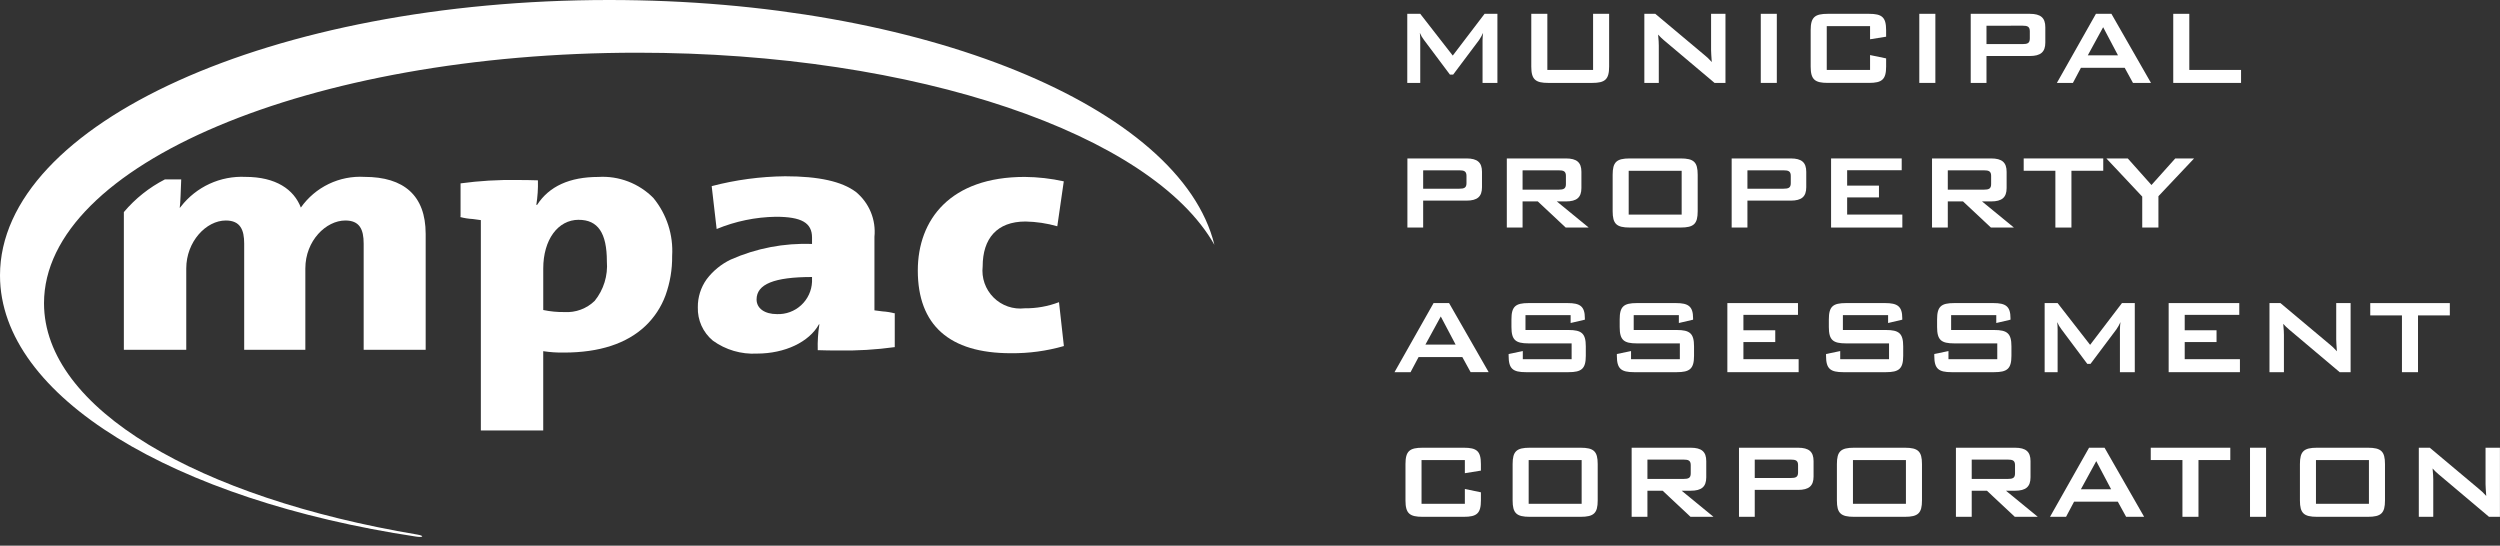 <svg width="197" height="43" viewBox="0 0 197 43" fill="none" xmlns="http://www.w3.org/2000/svg">
<rect x="0" y="0" width="197" height="43" fill="#333333" stroke="none"/>
<path d="M32.903 42.127C15.643 39.225 3.468 32.212 3.468 23.893C3.468 12.988 24.405 4.153 50.229 4.153C72.3 4.153 90.785 10.608 95.695 19.292C93.037 8.44 72.7 0 47.997 0C21.49 0 0 9.716 0 21.702C0 31.284 13.739 39.411 32.794 42.285C33.376 42.373 33.438 42.218 32.903 42.127Z" fill="white"/>
<path d="M42.808 33.921H37.891V17.345C37.69 17.317 37.468 17.289 37.254 17.258C36.915 17.24 36.579 17.187 36.251 17.099C36.251 17.092 36.264 17.083 36.292 17.083V14.45C37.779 14.248 39.28 14.159 40.781 14.184C41.327 14.184 41.869 14.193 42.389 14.21V14.223C42.406 14.865 42.364 15.508 42.262 16.142H42.326C43.268 14.682 44.888 13.943 47.147 13.943C47.948 13.892 48.75 14.015 49.499 14.302C50.249 14.589 50.928 15.033 51.49 15.605C52.539 16.885 53.066 18.513 52.965 20.165C52.979 21.226 52.801 22.28 52.441 23.278C52.105 24.19 51.565 25.012 50.861 25.683C49.39 27.078 47.23 27.782 44.444 27.782C43.896 27.792 43.348 27.756 42.806 27.673V33.921H42.808ZM45.605 17.319C43.959 17.319 42.808 18.896 42.808 21.157V24.429C43.358 24.545 43.919 24.599 44.481 24.59C44.917 24.617 45.354 24.552 45.764 24.4C46.174 24.248 46.547 24.013 46.861 23.708C47.569 22.831 47.912 21.716 47.821 20.593C47.822 18.36 47.117 17.322 45.605 17.322V17.319Z" fill="white"/>
<path d="M59.649 27.863C58.408 27.931 57.181 27.571 56.174 26.843C55.789 26.524 55.483 26.121 55.277 25.666C55.072 25.21 54.974 24.713 54.989 24.214C54.98 23.424 55.222 22.652 55.681 22.009C56.182 21.345 56.835 20.811 57.585 20.453C59.598 19.56 61.788 19.14 63.988 19.225V18.718C63.988 17.555 63.16 17.081 61.129 17.081C59.53 17.107 57.95 17.435 56.472 18.046L56.081 14.667C57.97 14.172 59.913 13.911 61.867 13.89C64.519 13.89 66.344 14.295 67.45 15.13C67.964 15.554 68.366 16.098 68.62 16.714C68.874 17.33 68.972 17.999 68.906 18.662V24.455C69.105 24.483 69.325 24.51 69.537 24.537C69.878 24.558 70.217 24.614 70.547 24.705C70.547 24.712 70.534 24.718 70.507 24.723V27.353C69.026 27.556 67.532 27.645 66.038 27.619C65.489 27.619 64.951 27.611 64.438 27.593V27.58C64.418 26.902 64.462 26.224 64.568 25.554H64.535C63.761 26.956 61.843 27.863 59.649 27.863ZM63.988 21.828C61.006 21.828 59.618 22.391 59.618 23.599C59.618 24.297 60.249 24.752 61.225 24.752C61.929 24.779 62.615 24.526 63.133 24.048C63.651 23.57 63.959 22.907 63.988 22.203V21.828Z" fill="white"/>
<path d="M79.651 27.834C74.797 27.834 72.323 25.607 72.323 21.318C72.323 17.295 74.892 13.941 80.741 13.941C81.779 13.949 82.813 14.066 83.826 14.29L83.315 17.83C82.5 17.597 81.658 17.471 80.81 17.455C78.559 17.455 77.434 18.796 77.434 20.996C77.384 21.442 77.435 21.894 77.583 22.318C77.732 22.742 77.974 23.127 78.293 23.444C78.611 23.762 78.997 24.003 79.421 24.15C79.846 24.297 80.298 24.346 80.744 24.294C81.668 24.305 82.586 24.141 83.449 23.81L83.834 27.269C82.476 27.659 81.068 27.849 79.656 27.833" fill="white"/>
<path d="M33.542 18.414C33.538 15.411 31.831 13.938 28.721 13.938C27.749 13.881 26.777 14.073 25.9 14.496C25.022 14.92 24.267 15.56 23.707 16.357C23.161 14.931 21.746 13.938 19.337 13.938C18.366 13.892 17.398 14.08 16.514 14.486C15.631 14.892 14.858 15.504 14.26 16.27C14.19 16.382 14.155 16.391 14.162 16.358C14.215 16.122 14.249 14.903 14.28 14.135H12.998C11.758 14.771 10.657 15.647 9.76 16.713V27.564H14.677V21.155C14.677 19.037 16.248 17.375 17.794 17.375C18.95 17.375 19.242 18.127 19.242 19.198V27.564H24.061V21.155C24.061 18.957 25.7 17.375 27.211 17.375C28.337 17.375 28.657 18.073 28.657 19.198V27.564H33.543V18.42" fill="white"/>
<path d="M110.893 1.089H111.915L114.477 4.38L116.984 1.089H117.996V6.534H116.825V3.168C116.829 2.974 116.843 2.78 116.867 2.588C116.779 2.787 116.673 2.977 116.551 3.157L114.508 5.879H114.255L112.209 3.147C112.076 2.976 111.967 2.788 111.883 2.588C111.903 2.809 111.915 2.987 111.915 3.168V6.534H110.893V1.089Z" fill="white"/>
<path d="M121.931 5.511H125.535V1.089H126.799V5.246C126.799 6.27 126.472 6.534 125.451 6.534H122.014C120.992 6.534 120.665 6.269 120.665 5.246V1.089H121.931V5.511Z" fill="white"/>
<path d="M129.574 1.089H130.437L134.265 4.297C134.49 4.474 134.699 4.672 134.887 4.888C134.855 4.435 134.833 4.118 134.833 3.949V1.089H135.967V6.534H135.107L131.114 3.168C130.952 3.031 130.8 2.883 130.659 2.725C130.702 3.147 130.713 3.431 130.713 3.589V6.534H129.574V1.089Z" fill="white"/>
<path d="M138.749 6.533H140.013V1.088H138.749V6.533Z" fill="white"/>
<path d="M143.948 2.06V5.511H147.361V4.339L148.627 4.601V5.244C148.627 6.269 148.299 6.532 147.277 6.532H144.031C143.009 6.534 142.681 6.27 142.681 5.246V2.376C142.681 1.351 143.009 1.089 144.031 1.089H147.276C148.298 1.089 148.626 1.351 148.626 2.376V2.892L147.361 3.095V2.06H143.948Z" fill="white"/>
<path d="M151.241 6.533H152.507V1.088H151.241V6.533Z" fill="white"/>
<path d="M156.535 6.534H155.293V1.089H159.95C160.807 1.089 161.171 1.405 161.171 2.144V3.357C161.171 4.097 160.805 4.413 159.95 4.413H156.535V6.534ZM156.535 2.028V3.474H159.382C159.758 3.474 159.949 3.407 159.949 3.038V2.46C159.949 2.095 159.758 2.024 159.382 2.024L156.535 2.028Z" fill="white"/>
<path d="M163.346 6.534H162.082L165.159 1.089H166.38L169.497 6.533H168.078L167.425 5.341H163.978L163.346 6.534ZM165.728 2.144L164.518 4.36H166.897L165.728 2.144Z" fill="white"/>
<path d="M171.252 1.089H172.517V5.511H176.595V6.534H171.252V1.089Z" fill="white"/>
<path d="M112.145 17.929H110.903V12.485H115.56C116.418 12.485 116.781 12.801 116.781 13.54V14.754C116.781 15.493 116.415 15.809 115.56 15.809H112.145V17.929ZM112.145 13.425V14.87H114.992C115.368 14.87 115.559 14.803 115.559 14.439V13.857C115.559 13.491 115.368 13.421 114.992 13.421L112.145 13.425Z" fill="white"/>
<path d="M119.979 17.93H118.737V12.485H123.393C124.251 12.485 124.615 12.801 124.615 13.54V14.817C124.615 15.556 124.249 15.872 123.393 15.872H122.677L125.185 17.927H123.373L121.179 15.872H119.979V17.929V17.93ZM119.979 13.425V14.945H122.825C123.202 14.945 123.394 14.877 123.394 14.508V13.857C123.394 13.491 123.202 13.421 122.825 13.421L119.979 13.425Z" fill="white"/>
<path d="M132.431 17.93H128.425C127.379 17.93 127.077 17.641 127.077 16.642V13.772C127.077 12.774 127.379 12.485 128.425 12.485H132.431C133.477 12.485 133.778 12.774 133.778 13.772V16.642C133.778 17.641 133.476 17.93 132.431 17.93ZM128.341 13.457V16.908H132.515V13.457H128.341Z" fill="white"/>
<path d="M137.697 17.929H136.455V12.485H141.112C141.97 12.485 142.333 12.801 142.333 13.54V14.754C142.333 15.493 141.968 15.809 141.112 15.809H137.697V17.929ZM137.697 13.425V14.87H140.543C140.921 14.87 141.113 14.803 141.113 14.439V13.857C141.113 13.491 140.921 13.421 140.543 13.421L137.697 13.425Z" fill="white"/>
<path d="M144.289 12.485H149.854V13.414H145.555V14.627H148.062V15.556H145.555V16.908H149.905V17.931H144.289V12.485Z" fill="white"/>
<path d="M153.486 17.93H152.243V12.485H156.9C157.758 12.485 158.122 12.801 158.122 13.54V14.817C158.122 15.556 157.756 15.872 156.9 15.872H156.184L158.691 17.927H156.88L154.686 15.872H153.486V17.929V17.93ZM153.486 13.425V14.945H156.331C156.709 14.945 156.901 14.877 156.901 14.508V13.857C156.901 13.491 156.709 13.421 156.331 13.421L153.486 13.425Z" fill="white"/>
<path d="M163.229 17.931H161.964V13.456H159.467V12.485H165.736V13.456H163.229V17.931Z" fill="white"/>
<path d="M168.808 15.492L165.984 12.485H167.669L169.535 14.579L171.411 12.485H172.894L170.084 15.461V17.928H168.808V15.492Z" fill="white"/>
<path d="M111.152 29.327H109.887L112.965 23.883H114.187L117.307 29.326H115.884L115.231 28.136H111.785L111.152 29.327ZM113.533 24.938L112.322 27.155H114.703L113.533 24.938Z" fill="white"/>
<path d="M120.208 24.833V26.004H123.601C124.623 26.004 124.961 26.265 124.961 27.29V28.041C124.961 29.064 124.623 29.327 123.601 29.327H120.239C119.216 29.327 118.88 29.063 118.88 28.041V27.896L119.997 27.663V28.307H123.844V27.059H120.451C119.428 27.059 119.102 26.797 119.102 25.771V25.17C119.1 24.145 119.426 23.883 120.451 23.883H123.537C124.506 23.883 124.887 24.135 124.887 25.075V25.191L123.766 25.453V24.833H120.208Z" fill="white"/>
<path d="M128.736 24.833V26.004H132.13C133.151 26.004 133.49 26.265 133.49 27.29V28.041C133.49 29.064 133.151 29.327 132.13 29.327H128.766C127.744 29.327 127.409 29.063 127.409 28.041V27.896L128.526 27.663V28.307H132.372V27.059H128.979C127.957 27.059 127.631 26.797 127.631 25.771V25.17C127.629 24.145 127.955 23.883 128.979 23.883H132.066C133.035 23.883 133.415 24.135 133.415 25.075V25.191L132.294 25.453V24.833H128.736Z" fill="white"/>
<path d="M136.116 23.883H141.681V24.811H137.381V26.025H139.89V26.954H137.381V28.303H141.733V29.327H136.116V23.883Z" fill="white"/>
<path d="M145.22 24.833V26.004H148.613C149.636 26.004 149.972 26.265 149.972 27.29V28.041C149.972 29.064 149.636 29.327 148.613 29.327H145.25C144.23 29.327 143.892 29.063 143.892 28.041V27.896L145.009 27.663V28.307H148.856V27.059H145.462C144.439 27.059 144.113 26.797 144.113 25.771V25.17C144.112 24.145 144.438 23.883 145.462 23.883H148.549C149.518 23.883 149.899 24.135 149.899 25.075V25.191L148.782 25.453V24.833H145.22Z" fill="white"/>
<path d="M153.749 24.833V26.004H157.141C158.164 26.004 158.501 26.265 158.501 27.29V28.041C158.501 29.064 158.164 29.327 157.141 29.327H153.78C152.758 29.327 152.422 29.063 152.422 28.041V27.896L153.539 27.663V28.307H157.385V27.059H153.992C152.97 27.059 152.643 26.797 152.643 25.771V25.17C152.641 24.145 152.967 23.883 153.992 23.883H157.08C158.047 23.883 158.427 24.135 158.427 25.075V25.191L157.307 25.453V24.833H153.749Z" fill="white"/>
<path d="M161.118 23.883H162.14L164.701 27.174L167.21 23.883H168.221V29.327H167.05V25.96C167.054 25.767 167.068 25.574 167.092 25.382C167.004 25.58 166.898 25.77 166.775 25.95L164.733 28.673H164.478L162.436 25.942C162.303 25.77 162.193 25.582 162.109 25.382C162.13 25.602 162.14 25.781 162.14 25.96V29.327H161.118V23.883Z" fill="white"/>
<path d="M170.89 23.883H176.455V24.811H172.155V26.025H174.663V26.954H172.155V28.303H176.506V29.327H170.89V23.883Z" fill="white"/>
<path d="M178.835 23.883H179.698L183.525 27.091C183.75 27.268 183.958 27.466 184.148 27.681C184.115 27.228 184.094 26.91 184.094 26.742V23.883H185.228V29.327H184.367L180.374 25.96C180.211 25.824 180.059 25.677 179.918 25.519C179.962 25.942 179.973 26.225 179.973 26.384V29.327H178.835V23.883Z" fill="white"/>
<path d="M190.539 29.328H189.274V24.854H186.776V23.884H193.046V24.854H190.539V29.328Z" fill="white"/>
<path d="M112.017 36.252V39.701H115.431V38.532L116.696 38.794V39.438C116.696 40.462 116.369 40.725 115.347 40.725H112.101C111.079 40.725 110.752 40.462 110.752 39.438V36.567C110.752 35.543 111.079 35.281 112.101 35.281H115.346C116.368 35.281 116.695 35.543 116.695 36.567V37.084L115.431 37.288V36.252H112.017Z" fill="white"/>
<path d="M124.549 40.725H120.544C119.498 40.725 119.195 40.436 119.195 39.44V36.568C119.195 35.57 119.498 35.281 120.544 35.281H124.549C125.596 35.281 125.899 35.57 125.899 36.568V39.44C125.899 40.436 125.596 40.725 124.549 40.725ZM120.459 36.251V39.702H124.634V36.251H120.459Z" fill="white"/>
<path d="M129.817 40.726H128.574V35.281H133.231C134.089 35.281 134.453 35.597 134.453 36.336V37.612C134.453 38.353 134.086 38.669 133.231 38.669H132.516L135.02 40.723H133.21L131.017 38.669H129.817V40.725V40.726ZM129.817 36.219V37.739H132.663C133.039 37.739 133.23 37.672 133.23 37.308V36.652C133.23 36.286 133.039 36.216 132.663 36.216L129.817 36.219Z" fill="white"/>
<path d="M138.274 40.725H137.032V35.281H141.688C142.546 35.281 142.909 35.597 142.909 36.336V37.55C142.909 38.288 142.543 38.604 141.688 38.604H138.274V40.725ZM138.274 36.219V37.666H141.118C141.496 37.666 141.688 37.598 141.688 37.229V36.652C141.688 36.286 141.496 36.216 141.118 36.216L138.274 36.219Z" fill="white"/>
<path d="M150.102 40.725H146.097C145.051 40.725 144.748 40.436 144.748 39.44V36.568C144.748 35.57 145.051 35.281 146.097 35.281H150.102C151.149 35.281 151.452 35.57 151.452 36.568V39.44C151.452 40.436 151.149 40.725 150.102 40.725ZM146.013 36.251V39.702H150.187V36.251H146.013Z" fill="white"/>
<path d="M155.371 40.726H154.127V35.281H158.784C159.642 35.281 160.005 35.597 160.005 36.336V37.612C160.005 38.353 159.639 38.669 158.784 38.669H158.069L160.575 40.723H158.764L156.57 38.669H155.371V40.725V40.726ZM155.371 36.219V37.739H158.216C158.593 37.739 158.784 37.672 158.784 37.308V36.652C158.784 36.286 158.593 36.216 158.216 36.216L155.371 36.219Z" fill="white"/>
<path d="M162.804 40.725H161.541L164.618 35.281H165.839L168.956 40.723H167.537L166.884 39.533H163.437L162.805 40.724L162.804 40.725ZM165.185 36.337L163.975 38.553H166.356L165.185 36.337Z" fill="white"/>
<path d="M173.24 40.724H171.976V36.251H169.479V35.281H175.748V36.251H173.24V40.724Z" fill="white"/>
<path d="M177.301 40.725H178.566V35.281H177.301V40.725Z" fill="white"/>
<path d="M186.588 40.725H182.583C181.537 40.725 181.234 40.436 181.234 39.44V36.568C181.234 35.57 181.537 35.281 182.583 35.281H186.588C187.635 35.281 187.937 35.57 187.937 36.568V39.44C187.937 40.436 187.635 40.725 186.588 40.725ZM182.498 36.251V39.702H186.672V36.251H182.498Z" fill="white"/>
<path d="M190.602 35.281H191.467L195.293 38.489C195.518 38.667 195.726 38.864 195.915 39.08C195.883 38.626 195.861 38.308 195.861 38.14V35.281H196.995V40.724H196.132L192.142 37.359C191.98 37.223 191.828 37.075 191.688 36.915C191.729 37.34 191.741 37.624 191.741 37.782V40.724H190.602V35.281Z" fill="white"/>
</svg>
